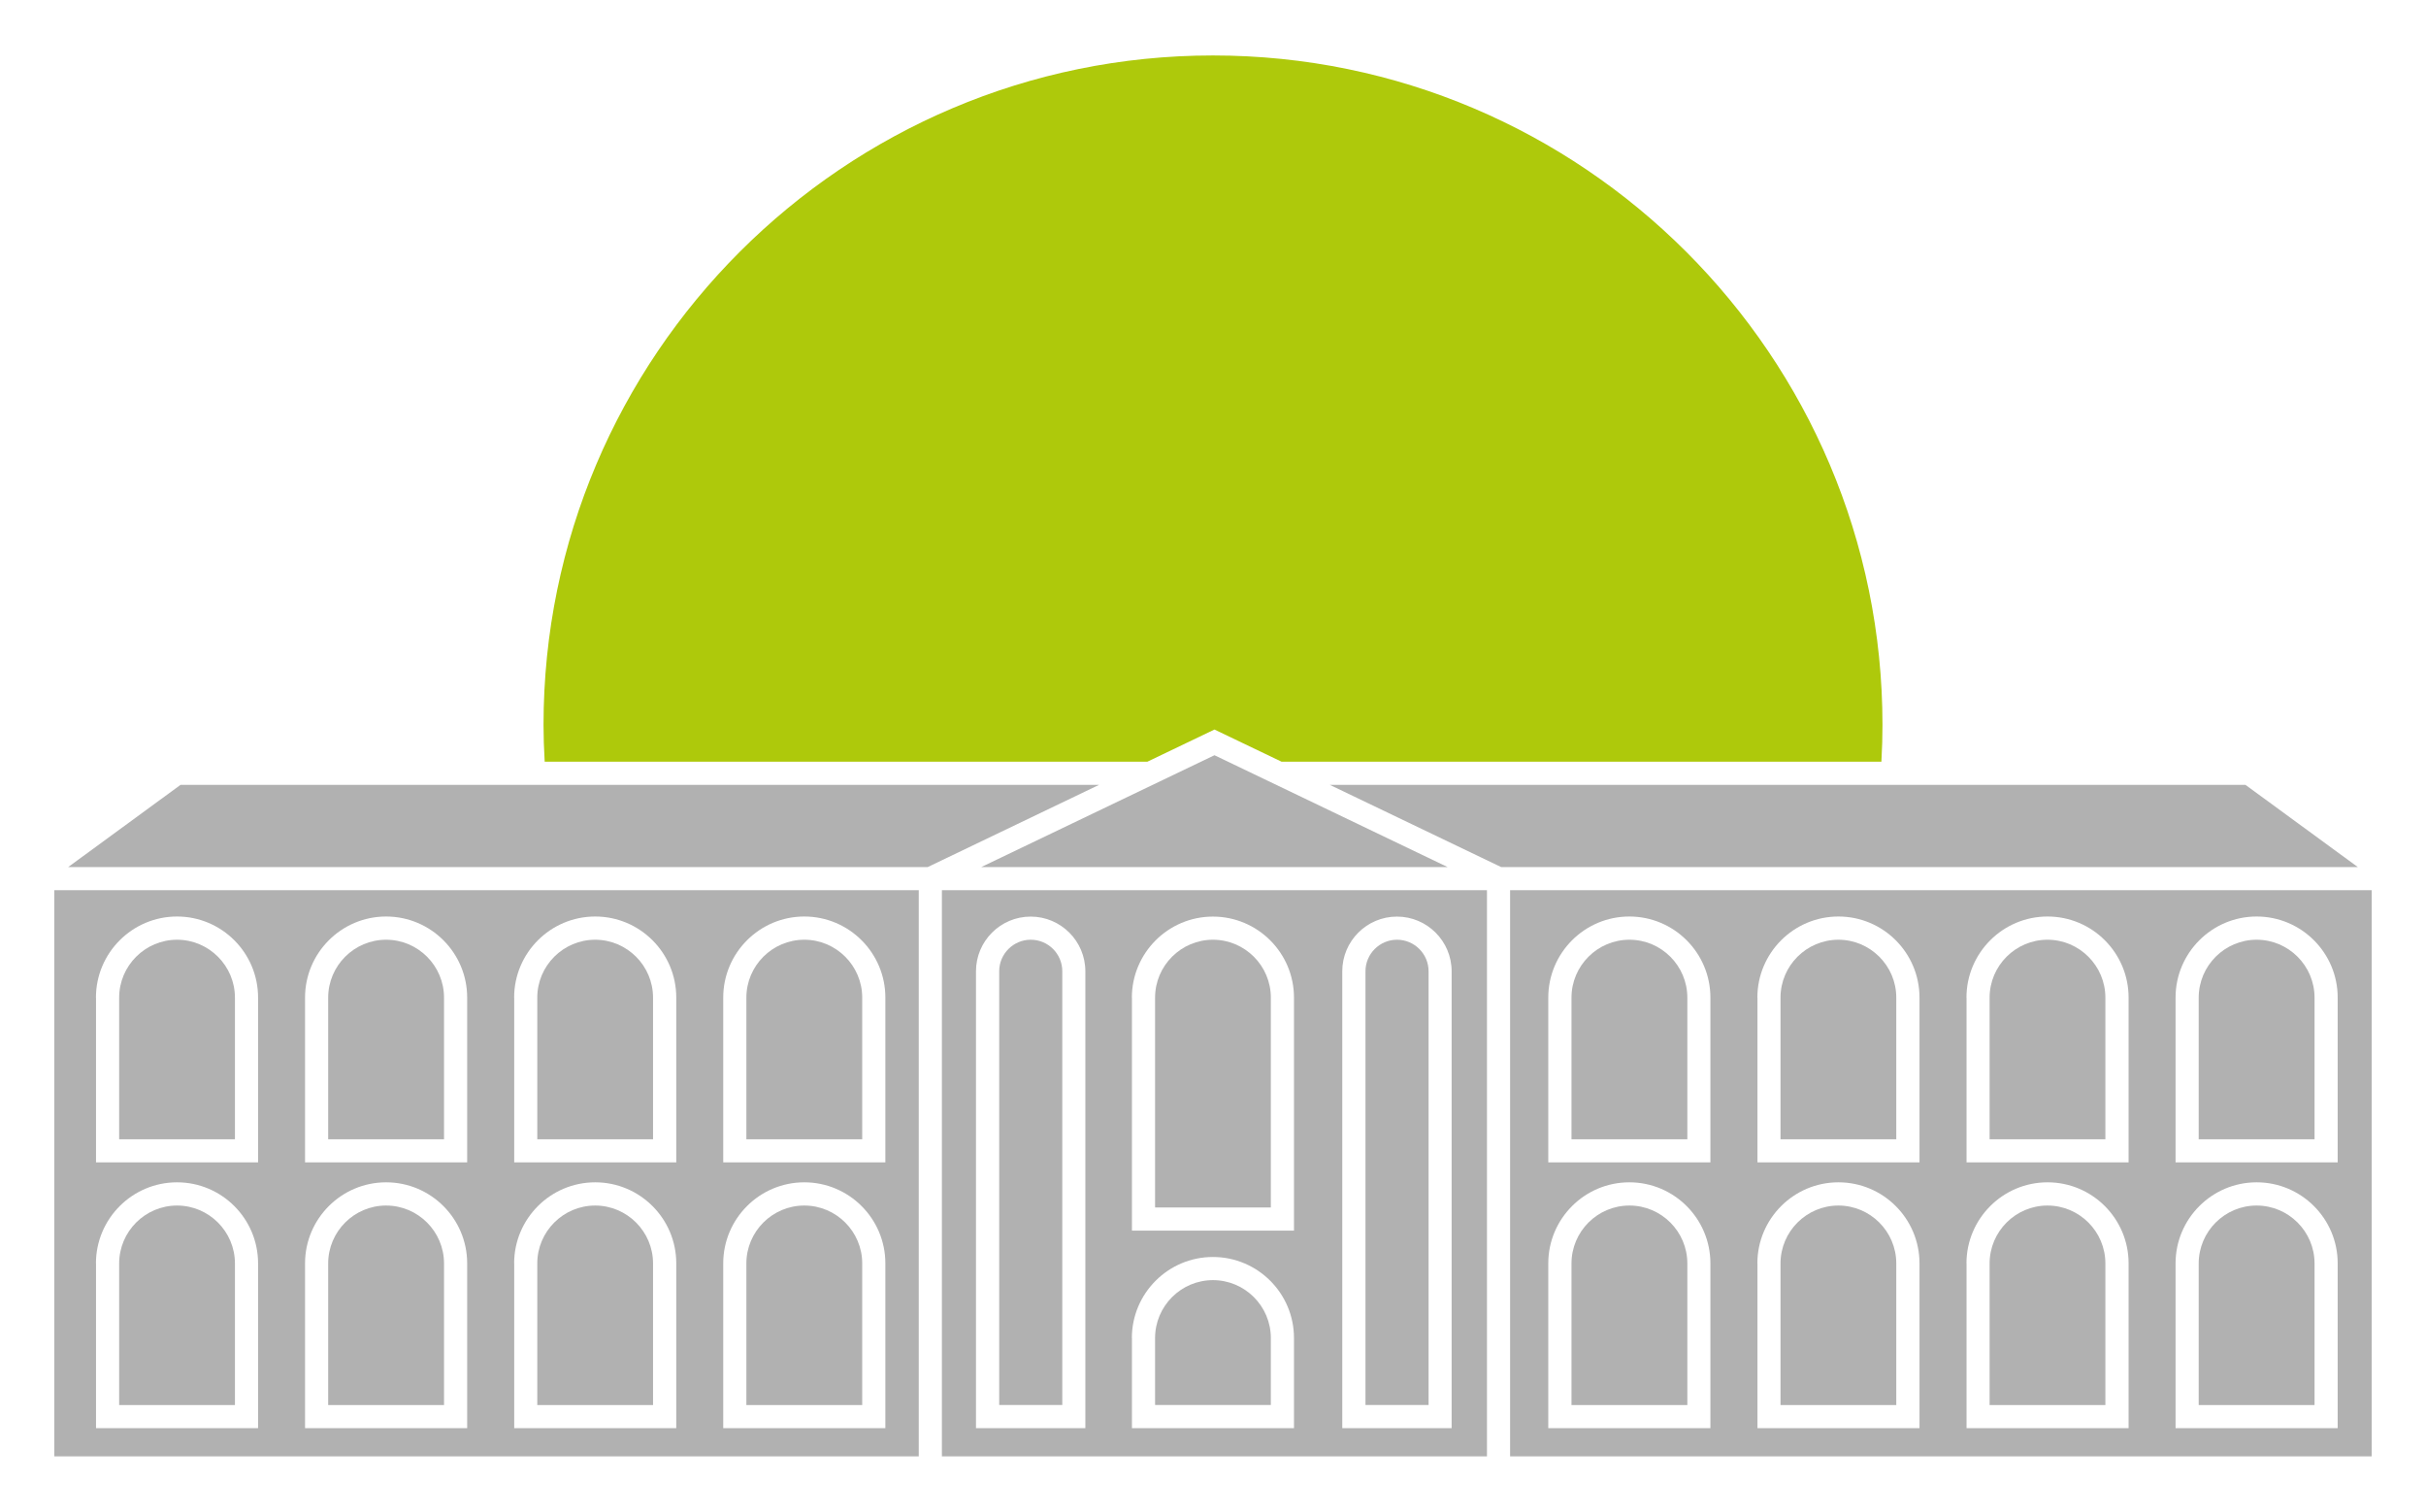 <svg xmlns="http://www.w3.org/2000/svg" id="uuid-e7f6bc5a-3532-4421-88cb-4598d39382d2" data-name="Livello 1" viewBox="0 0 314.54 196"><path d="M292.58,156.29c-4.14,0-7.51,3.37-7.51,7.51v18.36h15.02v-18.36c0-4.14-3.37-7.51-7.51-7.51Z" style="fill: #b1b1b1;"></path><path d="M265.47,121.83c-4.14,0-7.51,3.37-7.51,7.51v18.36h15.01v-18.36c0-4.14-3.37-7.51-7.51-7.51Z" style="fill: #b1b1b1;"></path><polygon points="291.13 101.75 172.41 101.75 194.63 112.41 305.7 112.41 291.13 101.75" style="fill: #b1b1b1;"></polygon><path d="M238.36,156.29c-4.14,0-7.51,3.37-7.51,7.51v18.36h15.01v-18.36c0-4.14-3.37-7.51-7.51-7.51Z" style="fill: #b1b1b1;"></path><path d="M238.36,121.83c-4.14,0-7.51,3.37-7.51,7.51v18.36h15.01v-18.36c0-4.14-3.37-7.51-7.51-7.51Z" style="fill: #b1b1b1;"></path><path d="M265.47,156.29c-4.14,0-7.51,3.37-7.51,7.51v18.36h15.01v-18.36c0-4.14-3.37-7.51-7.51-7.51Z" style="fill: #b1b1b1;"></path><path d="M292.58,121.83c-4.14,0-7.51,3.37-7.51,7.51v18.36h15.02v-18.36c0-4.14-3.37-7.51-7.51-7.51Z" style="fill: #b1b1b1;"></path><path d="M181.13,121.83c-2.26,0-4.09,1.84-4.09,4.09v56.23h8.18v-56.23c0-2.26-1.84-4.09-4.09-4.09Z" style="fill: #b1b1b1;"></path><path d="M157.27,121.83c-4.14,0-7.51,3.37-7.51,7.51v27.2h15.01v-27.2c0-4.14-3.37-7.51-7.51-7.51Z" style="fill: #b1b1b1;"></path><polygon points="23.41 101.75 8.84 112.41 120.28 112.41 142.5 101.75 23.41 101.75" style="fill: #b1b1b1;"></polygon><path d="M157.27,165.96c-4.14,0-7.51,3.37-7.51,7.51v8.68h15.01v-8.68c0-4.14-3.37-7.51-7.51-7.51Z" style="fill: #b1b1b1;"></path><path d="M122.12,188.81h70.67V115.41H122.12v73.41Zm51.91-62.89c0-3.91,3.18-7.09,7.09-7.09s7.09,3.18,7.09,7.09v59.23h-14.18v-59.23Zm-27.28,3.42c0-5.79,4.71-10.51,10.51-10.51s10.51,4.71,10.51,10.51v30.2h-21.01v-30.2Zm0,44.13c0-5.79,4.71-10.51,10.51-10.51s10.51,4.71,10.51,10.51v11.68h-21.01v-11.68Zm-20.21-47.55c0-3.91,3.18-7.09,7.09-7.09s7.09,3.18,7.09,7.09v59.23h-14.18v-59.23Z" style="fill: #b1b1b1;"></path><path d="M133.64,121.83c-2.26,0-4.09,1.84-4.09,4.09v56.23h8.18v-56.23c0-2.26-1.83-4.09-4.09-4.09Z" style="fill: #b1b1b1;"></path><path d="M195.79,188.81h111.71V115.41h-111.71v73.41Zm86.28-59.48c0-5.79,4.71-10.51,10.51-10.51s10.51,4.71,10.51,10.51v21.36h-21.02v-21.36Zm0,34.46c0-5.79,4.71-10.51,10.51-10.51s10.51,4.71,10.51,10.51v21.36h-21.02v-21.36Zm-27.11-34.46c0-5.79,4.71-10.51,10.51-10.51s10.51,4.71,10.51,10.51v21.36h-21.01v-21.36Zm0,34.46c0-5.79,4.71-10.51,10.51-10.51s10.51,4.71,10.51,10.51v21.36h-21.01v-21.36Zm-27.11-34.46c0-5.79,4.71-10.51,10.51-10.51s10.51,4.71,10.51,10.51v21.36h-21.01v-21.36Zm0,34.46c0-5.79,4.71-10.51,10.51-10.51s10.51,4.71,10.51,10.51v21.36h-21.01v-21.36Zm-27.11-34.46c0-5.79,4.71-10.51,10.51-10.51s10.51,4.71,10.51,10.51v21.36h-21.02v-21.36Zm0,34.46c0-5.79,4.71-10.51,10.51-10.51s10.51,4.71,10.51,10.51v21.36h-21.02v-21.36Z" style="fill: #b1b1b1;"></path><path d="M211.26,121.83c-4.14,0-7.51,3.37-7.51,7.51v18.36h15.02v-18.36c0-4.14-3.37-7.51-7.51-7.51Z" style="fill: #b1b1b1;"></path><path d="M7.04,188.81H119.12V115.41H7.04v73.41Zm86.73-59.48c0-5.79,4.71-10.51,10.51-10.51s10.51,4.71,10.51,10.51v21.36h-21.02v-21.36Zm0,34.46c0-5.79,4.71-10.51,10.51-10.51s10.51,4.71,10.51,10.51v21.36h-21.02v-21.36Zm-27.11-34.46c0-5.79,4.71-10.51,10.51-10.51s10.51,4.71,10.51,10.51v21.36h-21.01v-21.36Zm0,34.46c0-5.79,4.71-10.51,10.51-10.51s10.51,4.71,10.51,10.51v21.36h-21.01v-21.36Zm-27.11-34.46c0-5.79,4.71-10.51,10.51-10.51s10.51,4.71,10.51,10.51v21.36h-21.02v-21.36Zm0,34.46c0-5.79,4.71-10.51,10.51-10.51s10.51,4.71,10.51,10.51v21.36h-21.02v-21.36Zm-27.11-34.46c0-5.79,4.71-10.51,10.51-10.51s10.51,4.71,10.51,10.51v21.36H12.45v-21.36Zm0,34.46c0-5.79,4.71-10.51,10.51-10.51s10.51,4.71,10.51,10.51v21.36H12.45v-21.36Z" style="fill: #b1b1b1;"></path><path d="M211.26,156.29c-4.14,0-7.51,3.37-7.51,7.51v18.36h15.02v-18.36c0-4.14-3.37-7.51-7.51-7.51Z" style="fill: #b1b1b1;"></path><path d="M22.96,156.29c-4.14,0-7.51,3.37-7.51,7.51v18.36h15.01v-18.36c0-4.14-3.37-7.51-7.51-7.51Z" style="fill: #b1b1b1;"></path><path d="M77.17,156.29c-4.14,0-7.51,3.37-7.51,7.51v18.36h15.01v-18.36c0-4.14-3.37-7.51-7.51-7.51Z" style="fill: #b1b1b1;"></path><path d="M50.06,121.83c-4.14,0-7.51,3.37-7.51,7.51v18.36h15.02v-18.36c0-4.14-3.37-7.51-7.51-7.51Z" style="fill: #b1b1b1;"></path><path d="M104.28,156.29c-4.14,0-7.51,3.37-7.51,7.51v18.36h15.02v-18.36c0-4.14-3.37-7.51-7.51-7.51Z" style="fill: #b1b1b1;"></path><path d="M77.17,121.83c-4.14,0-7.51,3.37-7.51,7.51v18.36h15.01v-18.36c0-4.14-3.37-7.51-7.51-7.51Z" style="fill: #b1b1b1;"></path><path d="M22.96,121.83c-4.14,0-7.51,3.37-7.51,7.51v18.36h15.01v-18.36c0-4.14-3.37-7.51-7.51-7.51Z" style="fill: #b1b1b1;"></path><path d="M50.06,156.29c-4.14,0-7.51,3.37-7.51,7.51v18.36h15.02v-18.36c0-4.14-3.37-7.51-7.51-7.51Z" style="fill: #b1b1b1;"></path><path d="M104.28,121.83c-4.14,0-7.51,3.37-7.51,7.51v18.36h15.02v-18.36c0-4.14-3.37-7.51-7.51-7.51Z" style="fill: #b1b1b1;"></path><polygon points="127.22 112.41 187.69 112.41 157.46 97.91 127.22 112.41" style="fill: #b1b1b1;"></polygon><path d="M148.76,98.75l8.7-4.17,8.7,4.17h77.77c.1-1.75,.14-3.31,.14-4.77,0-47.86-38.94-86.79-86.8-86.79S70.47,46.12,70.47,93.98c0,1.46,.05,3.06,.15,4.77h78.14Z" style="fill: #aec90b;"></path></svg>